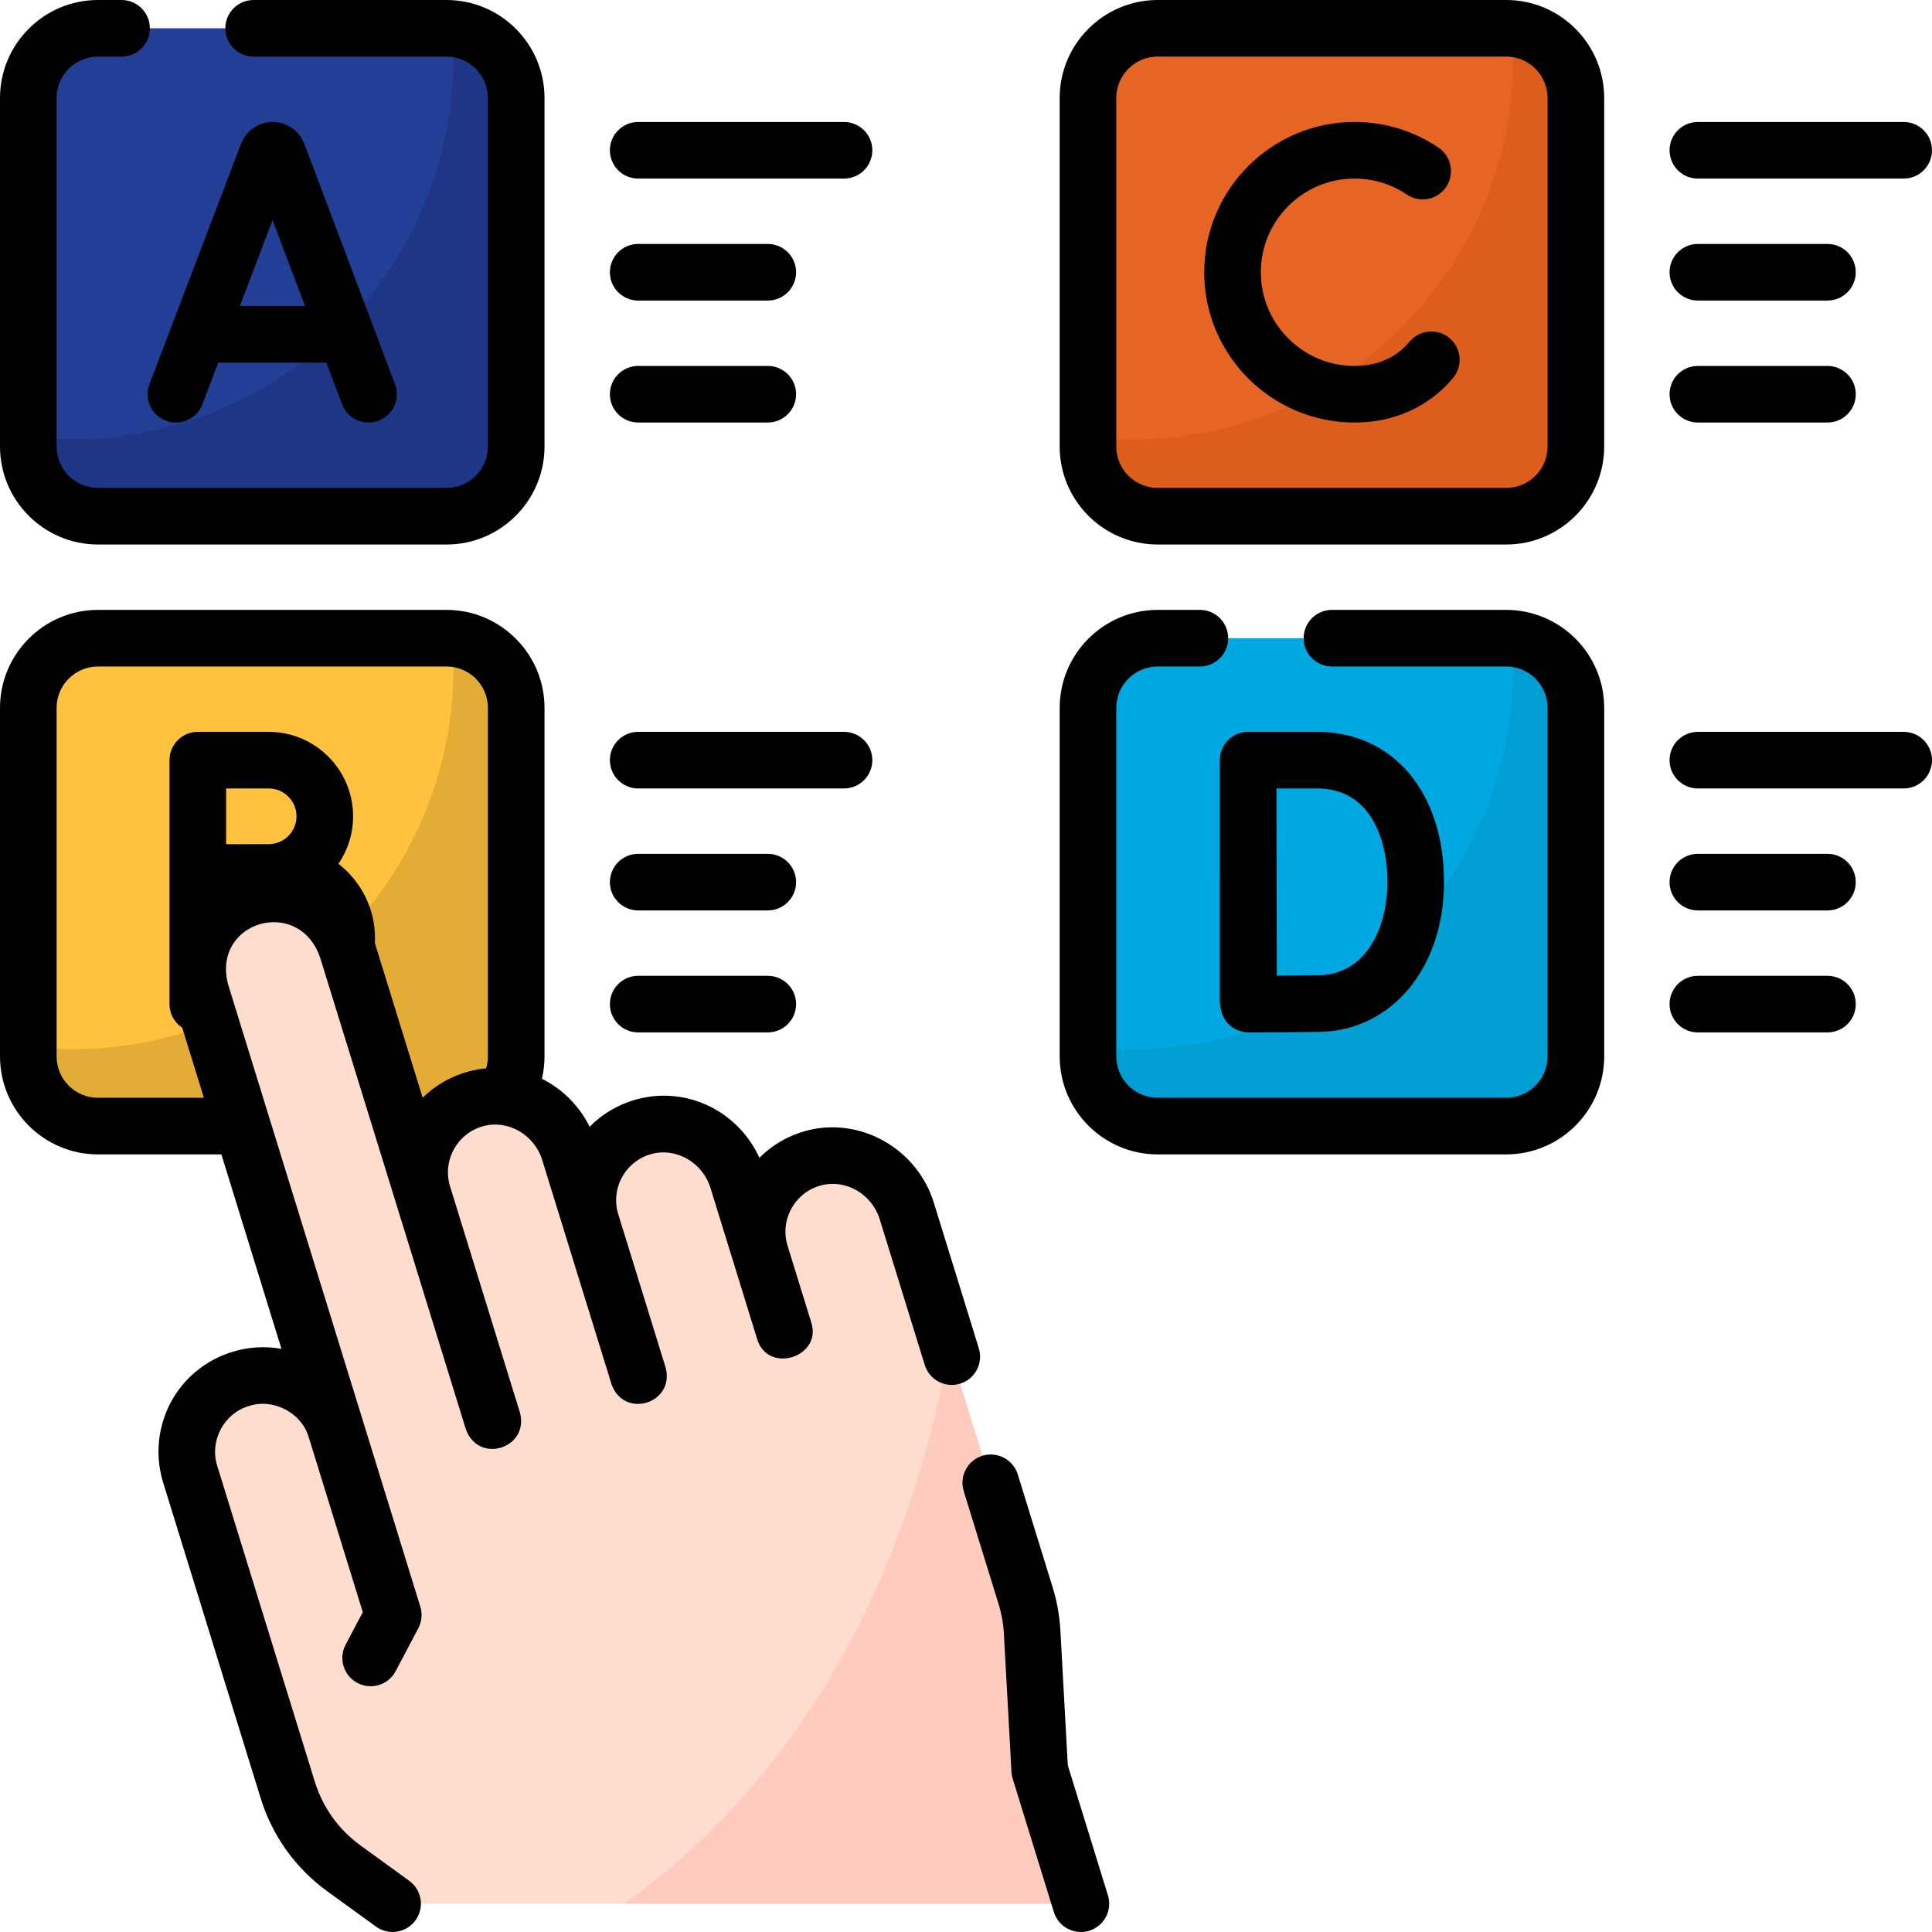 <?xml version="1.0" encoding="UTF-8"?>
<svg xmlns="http://www.w3.org/2000/svg" xmlns:xlink="http://www.w3.org/1999/xlink" xmlns:svgjs="http://svgjs.com/svgjs" width="512" height="512" x="0" y="0" viewBox="0 0 512 512" style="enable-background:new 0 0 512 512" xml:space="preserve" class="">
  <g>
    <g>
      <g>
        <g>
          <g>
            <path d="m118.33 136.8h-92.358c-10.202 0-18.471-8.27-18.471-18.471v-92.358c0-10.201 8.27-18.471 18.471-18.471h92.357c10.202 0 18.471 8.27 18.471 18.471v92.357c.001 10.202-8.269 18.472-18.47 18.472z" fill="#233e95" data-original="#df75a5" class=""></path>
          </g>
          <g>
            <path d="m119.883 7.5c.195 2.565.294 5.157.294 7.772 0 55.853-45.278 101.131-101.131 101.131-3.905 0-7.755-.229-11.545-.66v2.507c0 10.202 8.27 18.471 18.471 18.471h92.357c10.201 0 18.471-8.27 18.471-18.471v-92.357c.001-9.677-7.444-17.603-16.917-18.393z" fill="#1e3685" data-original="#dd5790" class=""></path>
          </g>
        </g>
      </g>
      <g>
        <g>
          <g>
            <path d="m118.33 298.426h-92.358c-10.202 0-18.471-8.27-18.471-18.471v-92.357c0-10.202 8.27-18.471 18.471-18.471h92.357c10.202 0 18.471 8.27 18.471 18.471v92.357c.001 10.201-8.269 18.471-18.47 18.471z" fill="#fec23e" data-original="#ffe07d" class=""></path>
          </g>
          <g>
            <path d="m119.883 169.165c.195 2.565.294 5.157.294 7.772 0 55.853-45.278 101.131-101.131 101.131-3.905 0-7.755-.229-11.545-.66v2.507c0 10.202 8.27 18.471 18.471 18.471h92.357c10.201 0 18.471-8.27 18.471-18.471v-92.357c.001-9.678-7.444-17.603-16.917-18.393z" fill="#e3ac34" data-original="#ffd064" class=""></path>
          </g>
        </g>
      </g>
      <g>
        <g>
          <g>
            <g>
              <path d="m399.154 136.8h-92.357c-10.202 0-18.471-8.27-18.471-18.471v-92.358c0-10.202 8.27-18.471 18.471-18.471h92.357c10.202 0 18.471 8.27 18.471 18.471v92.357c0 10.202-8.27 18.472-18.471 18.472z" fill="#e66525" data-original="#b3e59f" class=""></path>
            </g>
            <g>
              <path d="m400.707 7.578c.195 2.565.294 5.157.294 7.772 0 55.853-45.278 101.131-101.131 101.131-3.905 0-7.755-.229-11.545-.66v2.507c0 10.202 8.27 18.471 18.471 18.471h92.357c10.201 0 18.471-8.27 18.471-18.471v-92.357c.001-9.677-7.444-17.602-16.917-18.393z" fill="#dd5d1d" data-original="#95d6a4" class=""></path>
            </g>
          </g>
        </g>
        <g>
          <g>
            <g>
              <path d="m399.154 298.426h-92.357c-10.202 0-18.471-8.27-18.471-18.471v-92.357c0-10.202 8.27-18.471 18.471-18.471h92.357c10.202 0 18.471 8.27 18.471 18.471v92.357c0 10.201-8.27 18.471-18.471 18.471z" fill="#00a8e1" data-original="#90d8f9" class=""></path>
            </g>
            <g>
              <path d="m400.707 169.204c.195 2.565.294 5.157.294 7.772 0 55.853-45.278 101.131-101.131 101.131-3.905 0-7.755-.229-11.545-.66v2.507c0 10.202 8.27 18.471 18.471 18.471h92.357c10.201 0 18.471-8.27 18.471-18.471v-92.357c.001-9.677-7.444-17.603-16.917-18.393z" fill="#019ed3" data-original="#75cef9" class=""></path>
            </g>
          </g>
        </g>
      </g>
      <g>
        <g>
          <path d="m91.13 495.129 12.913 9.369h182.404l-10.913-35.326-2.004-36.621c-.18-3.299-.765-6.563-1.74-9.719l-31.486-101.916c-3.234-10.467-14.127-16.867-24.702-14.007-11.102 3.002-17.413 14.577-14.047 25.471l-6.119-19.805c-3.234-10.467-14.126-16.867-24.702-14.007-11.102 3.002-17.413 14.577-14.047 25.471l-5.82-18.84c-3.234-10.467-14.127-16.867-24.702-14.007-11.102 3.002-17.413 14.577-14.047 25.471l-20.133-65.167c-3.234-10.467-14.127-16.867-24.702-14.007-11.102 3.002-17.413 14.577-14.047 25.471l35.781 115.818c-3.294-10.661-14.606-16.633-25.266-13.339-10.661 3.294-16.633 14.606-13.339 25.266l25.842 83.646c2.58 8.353 7.8 15.644 14.876 20.778z" fill="#ffddce" data-original="#ffddce" class=""></path>
        </g>
        <g>
          <path d="m165.501 504.498h120.946l-10.913-35.326-2.004-36.621c-.18-3.299-.765-6.563-1.74-9.719l-20.235-65.499c-7.816 43.744-29.016 106.115-86.054 147.165z" fill="#ffcbbe" data-original="#ffcbbe" class=""></path>
        </g>
      </g>
      <g>
        <path d="m25.971 144.299h92.36c14.319 0 25.97-11.65 25.97-25.97v-92.359c-.001-14.32-11.651-25.97-25.97-25.97h-51.12c-4.143 0-7.5 3.358-7.5 7.5s3.357 7.5 7.5 7.5h51.12c6.049 0 10.97 4.921 10.97 10.97v92.36c0 6.049-4.921 10.97-10.97 10.97h-92.36c-6.049 0-10.97-4.921-10.97-10.97v-92.36c0-6.049 4.921-10.97 10.97-10.97h6.24c4.143 0 7.5-3.358 7.5-7.5s-3.358-7.5-7.5-7.5h-6.24c-14.32 0-25.97 11.65-25.97 25.97v92.36c0 14.319 11.65 25.969 25.97 25.969z" fill="#000000" data-original="#000000" class=""></path>
        <path d="m43.96 111.484c3.87 1.473 8.204-.468 9.679-4.339l4.206-11.044h28.651l4.16 11.022c1.133 3.003 3.987 4.854 7.018 4.854.88 0 1.775-.156 2.647-.485 3.875-1.462 5.831-5.79 4.368-9.665l-24.056-63.742c-.025-.068-.052-.136-.08-.204-1.388-3.375-4.642-5.556-8.291-5.556-.003 0-.006 0-.009 0-3.652.003-6.906 2.19-8.289 5.571-.023.056-.046.113-.067.17l-24.276 63.74c-1.475 3.871.469 8.204 4.339 9.678zm28.276-53.169 8.599 22.786h-17.277z" fill="#000000" data-original="#000000" class=""></path>
        <path d="m169.126 47.325h54.549c4.143 0 7.5-3.358 7.5-7.5s-3.357-7.5-7.5-7.5h-54.549c-4.143 0-7.5 3.358-7.5 7.5s3.358 7.5 7.5 7.5z" fill="#000000" data-original="#000000" class=""></path>
        <path d="m169.126 79.65h34.346c4.143 0 7.5-3.358 7.5-7.5s-3.357-7.5-7.5-7.5h-34.346c-4.143 0-7.5 3.358-7.5 7.5s3.358 7.5 7.5 7.5z" fill="#000000" data-original="#000000" class=""></path>
        <path d="m169.126 111.975h34.346c4.143 0 7.5-3.358 7.5-7.5s-3.357-7.5-7.5-7.5h-34.346c-4.143 0-7.5 3.358-7.5 7.5s3.358 7.5 7.5 7.5z" fill="#000000" data-original="#000000" class=""></path>
        <path d="m169.126 208.95h54.549c4.143 0 7.5-3.358 7.5-7.5s-3.357-7.5-7.5-7.5h-54.549c-4.143 0-7.5 3.358-7.5 7.5s3.358 7.5 7.5 7.5z" fill="#000000" data-original="#000000" class=""></path>
        <path d="m169.126 241.275h34.346c4.143 0 7.5-3.358 7.5-7.5s-3.357-7.5-7.5-7.5h-34.346c-4.143 0-7.5 3.358-7.5 7.5s3.358 7.5 7.5 7.5z" fill="#000000" data-original="#000000" class=""></path>
        <path d="m169.126 273.601h34.346c4.143 0 7.5-3.358 7.5-7.5s-3.357-7.5-7.5-7.5h-34.346c-4.143 0-7.5 3.358-7.5 7.5s3.358 7.5 7.5 7.5z" fill="#000000" data-original="#000000" class=""></path>
        <path d="m306.797 144.3h92.357c14.321 0 25.972-11.651 25.972-25.972v-92.356c-.001-14.321-11.651-25.972-25.972-25.972h-92.357c-14.321 0-25.972 11.651-25.972 25.972v92.357c0 14.32 11.65 25.971 25.972 25.971zm-10.972-118.328c0-6.05 4.922-10.972 10.972-10.972h92.357c6.05 0 10.972 4.922 10.972 10.972v92.357c0 6.05-4.922 10.972-10.972 10.972h-92.357c-6.05 0-10.972-4.922-10.972-10.972z" fill="#000000" data-original="#000000" class=""></path>
        <path d="m358.956 111.975c8.76 0 16.619-2.876 22.729-8.317 1.197-1.067 2.336-2.241 3.383-3.491 2.661-3.174 2.244-7.905-.931-10.565-3.174-2.66-7.905-2.244-10.565.93-.581.693-1.207 1.34-1.863 1.924-3.367 2.999-7.657 4.519-12.753 4.519-13.688 0-24.825-11.137-24.825-24.825s11.137-24.825 24.825-24.825c4.976 0 9.773 1.464 13.875 4.235 3.432 2.318 8.094 1.416 10.413-2.017 2.318-3.432 1.416-8.094-2.017-10.413-6.591-4.452-14.292-6.806-22.271-6.806-21.96 0-39.825 17.866-39.825 39.825s17.865 39.826 39.825 39.826z" fill="#000000" data-original="#000000" class=""></path>
        <path d="m399.15 161.629h-46.17c-4.143 0-7.5 3.358-7.5 7.5s3.357 7.5 7.5 7.5h46.17c6.054 0 10.979 4.921 10.979 10.97v92.36c0 6.049-4.926 10.97-10.979 10.97h-92.35c-6.049 0-10.97-4.921-10.97-10.97v-92.36c0-6.049 4.921-10.97 10.97-10.97h11.181c4.143 0 7.5-3.358 7.5-7.5s-3.357-7.5-7.5-7.5h-11.181c-14.319 0-25.97 11.65-25.97 25.97v92.36c0 14.32 11.65 25.97 25.97 25.97h92.35c14.325 0 25.979-11.65 25.979-25.97v-92.36c0-14.319-11.654-25.97-25.979-25.97z" fill="#000000" data-original="#000000" class=""></path>
        <path d="m323.266 265.05c.067 2.327.603 4.711 2.348 6.373 1.404 1.395 3.304 2.177 5.283 2.177h.028c.554-.002 13.605-.053 18.817-.143 19.088-.334 32.941-17.023 32.941-39.682 0-23.821-13.506-39.825-33.607-39.825h-18.31c-1.991 0-3.901.792-5.309 2.202-1.406 1.41-2.195 3.321-2.191 5.312v.051.002zm25.811-56.1c13.72 0 18.607 12.824 18.607 24.825 0 12.128-5.629 24.464-18.203 24.684-2.541.044-7.126.08-11.109.104-.024-7.646-.059-19.162-.059-24.859 0-4.758-.02-16.802-.033-24.754z" fill="#000000" data-original="#000000" class=""></path>
        <path d="m449.95 47.325h54.549c4.143 0 7.5-3.358 7.5-7.5s-3.357-7.5-7.5-7.5h-54.549c-4.143 0-7.5 3.358-7.5 7.5s3.358 7.5 7.5 7.5z" fill="#000000" data-original="#000000" class=""></path>
        <path d="m449.95 79.65h34.346c4.143 0 7.5-3.358 7.5-7.5s-3.357-7.5-7.5-7.5h-34.346c-4.143 0-7.5 3.358-7.5 7.5s3.358 7.5 7.5 7.5z" fill="#000000" data-original="#000000" class=""></path>
        <path d="m449.95 111.975h34.346c4.143 0 7.5-3.358 7.5-7.5s-3.357-7.5-7.5-7.5h-34.346c-4.143 0-7.5 3.358-7.5 7.5s3.358 7.5 7.5 7.5z" fill="#000000" data-original="#000000" class=""></path>
        <path d="m504.499 193.95h-54.549c-4.143 0-7.5 3.358-7.5 7.5s3.357 7.5 7.5 7.5h54.549c4.143 0 7.5-3.358 7.5-7.5s-3.357-7.5-7.5-7.5z" fill="#000000" data-original="#000000" class=""></path>
        <path d="m484.296 226.275h-34.346c-4.143 0-7.5 3.358-7.5 7.5s3.357 7.5 7.5 7.5h34.346c4.143 0 7.5-3.358 7.5-7.5s-3.357-7.5-7.5-7.5z" fill="#000000" data-original="#000000" class=""></path>
        <path d="m484.296 258.601h-34.346c-4.143 0-7.5 3.358-7.5 7.5s3.357 7.5 7.5 7.5h34.346c4.143 0 7.5-3.358 7.5-7.5 0-4.143-3.357-7.5-7.5-7.5z" fill="#000000" data-original="#000000" class=""></path>
        <path d="m259.396 357.304-11.931-38.608c-4.426-14.338-19.601-22.873-33.823-19.028-4.773 1.29-9.006 3.754-12.389 7.15-5.658-12.357-19.239-19.071-32.48-15.491-4.829 1.305-9.103 3.81-12.505 7.265-2.807-5.648-7.306-10.037-12.65-12.702.45-1.927.682-3.914.682-5.933v-92.36c0-14.32-11.65-25.97-25.97-25.97h-92.36c-14.319 0-25.97 11.65-25.97 25.97v92.36c0 14.32 11.65 25.97 25.97 25.97h32.695l15.918 51.529c-4.299-.772-8.753-.51-13.048.815-11.685 3.612-19.535 14.248-19.535 26.466 0 2.738.417 5.487 1.244 8.183l25.843 83.658c3.091 9.968 9.188 18.482 17.641 24.631l12.91 9.36c1.33.964 2.87 1.428 4.396 1.428 2.321 0 4.611-1.075 6.078-3.098 2.431-3.353 1.684-8.043-1.67-10.475l-12.9-9.353c-5.809-4.225-10.002-10.081-12.126-16.928l-25.836-83.635c-2.132-6.602 1.725-13.943 8.382-15.904 6.477-2.149 14.02 1.821 15.889 8.387l14.29 46.254-4.552 8.622c-1.935 3.663-.533 8.2 3.13 10.134 1.117.59 2.314.869 3.495.869 2.692 0 5.295-1.454 6.64-3.999l6.003-11.37c.929-1.759 1.12-3.815.533-5.716l-50.984-165.043c-4.226-16.574 18.733-23.298 24.409-7.039l38.624 125.014c3.293 9.417 16.94 5.115 14.332-4.428l-18.487-59.839c-.006-.018-.014-.035-.019-.053-1.007-3.309-.643-6.799 1.03-9.834 1.678-3.045 4.457-5.224 7.817-6.132 6.516-1.755 13.512 2.275 15.585 8.997l18.348 59.362c3.293 9.417 16.94 5.115 14.332-4.428 0 0-12.514-40.516-12.52-40.538-1.028-3.326-.67-6.836 1.009-9.883 1.677-3.043 4.455-5.221 7.823-6.131 6.521-1.759 13.509 2.271 15.586 8.981l12.377 40.072c2.793 9.376 17.328 4.798 14.332-4.428l-6.287-20.352c-.994-3.299-.629-6.776 1.038-9.801 1.679-3.045 4.457-5.223 7.823-6.133 6.522-1.766 13.505 2.263 15.577 8.974l11.931 38.61c1.223 3.957 5.418 6.178 9.38 4.951 3.956-1.223 6.173-5.422 4.95-9.38zm-188.196-133.601c-1.345 0-3.846.007-6.594.017h-4.685v-14.77h11.279c4.067 0 7.376 3.309 7.376 7.376 0 4.068-3.309 7.377-7.376 7.377zm40.806 67.205-12.664-41.001c.001-.02.005-.04.006-.06.021-.407.032-.817.032-1.229 0-8.009-3.804-15.141-9.696-19.699 2.454-3.59 3.892-7.927 3.892-12.594 0-12.338-10.038-22.376-22.376-22.376h-18.779c-4.143 0-7.5 3.358-7.5 7.5v64.649c0 2.002.801 3.921 2.224 5.33.355.351.741.663 1.152.933l5.736 18.567h-28.062c-6.049 0-10.97-4.921-10.97-10.97v-92.36c0-6.049 4.921-10.97 10.97-10.97h92.36c6.049 0 10.97 4.921 10.97 10.97v92.36c0 1.084-.162 2.144-.466 3.158-1.539.144-3.087.416-4.63.832-4.685 1.266-8.848 3.663-12.199 6.96z" fill="#000000" data-original="#000000" class=""></path>
        <path d="m282.978 467.836-1.959-35.686c-.215-3.935-.911-7.817-2.063-11.525l-9.23-29.88c-1.223-3.957-5.419-6.173-9.38-4.952-3.957 1.223-6.175 5.422-4.952 9.38l9.234 29.892c.791 2.542 1.266 5.201 1.414 7.905l2.01 36.61c.033.611.142 1.217.322 1.802l10.91 35.33c.994 3.221 3.961 5.289 7.163 5.289.733 0 1.479-.108 2.216-.336 3.958-1.222 6.176-5.421 4.953-9.379z" fill="#000000" data-original="#000000" class=""></path>
      </g>
    </g>
  </g>
</svg>
